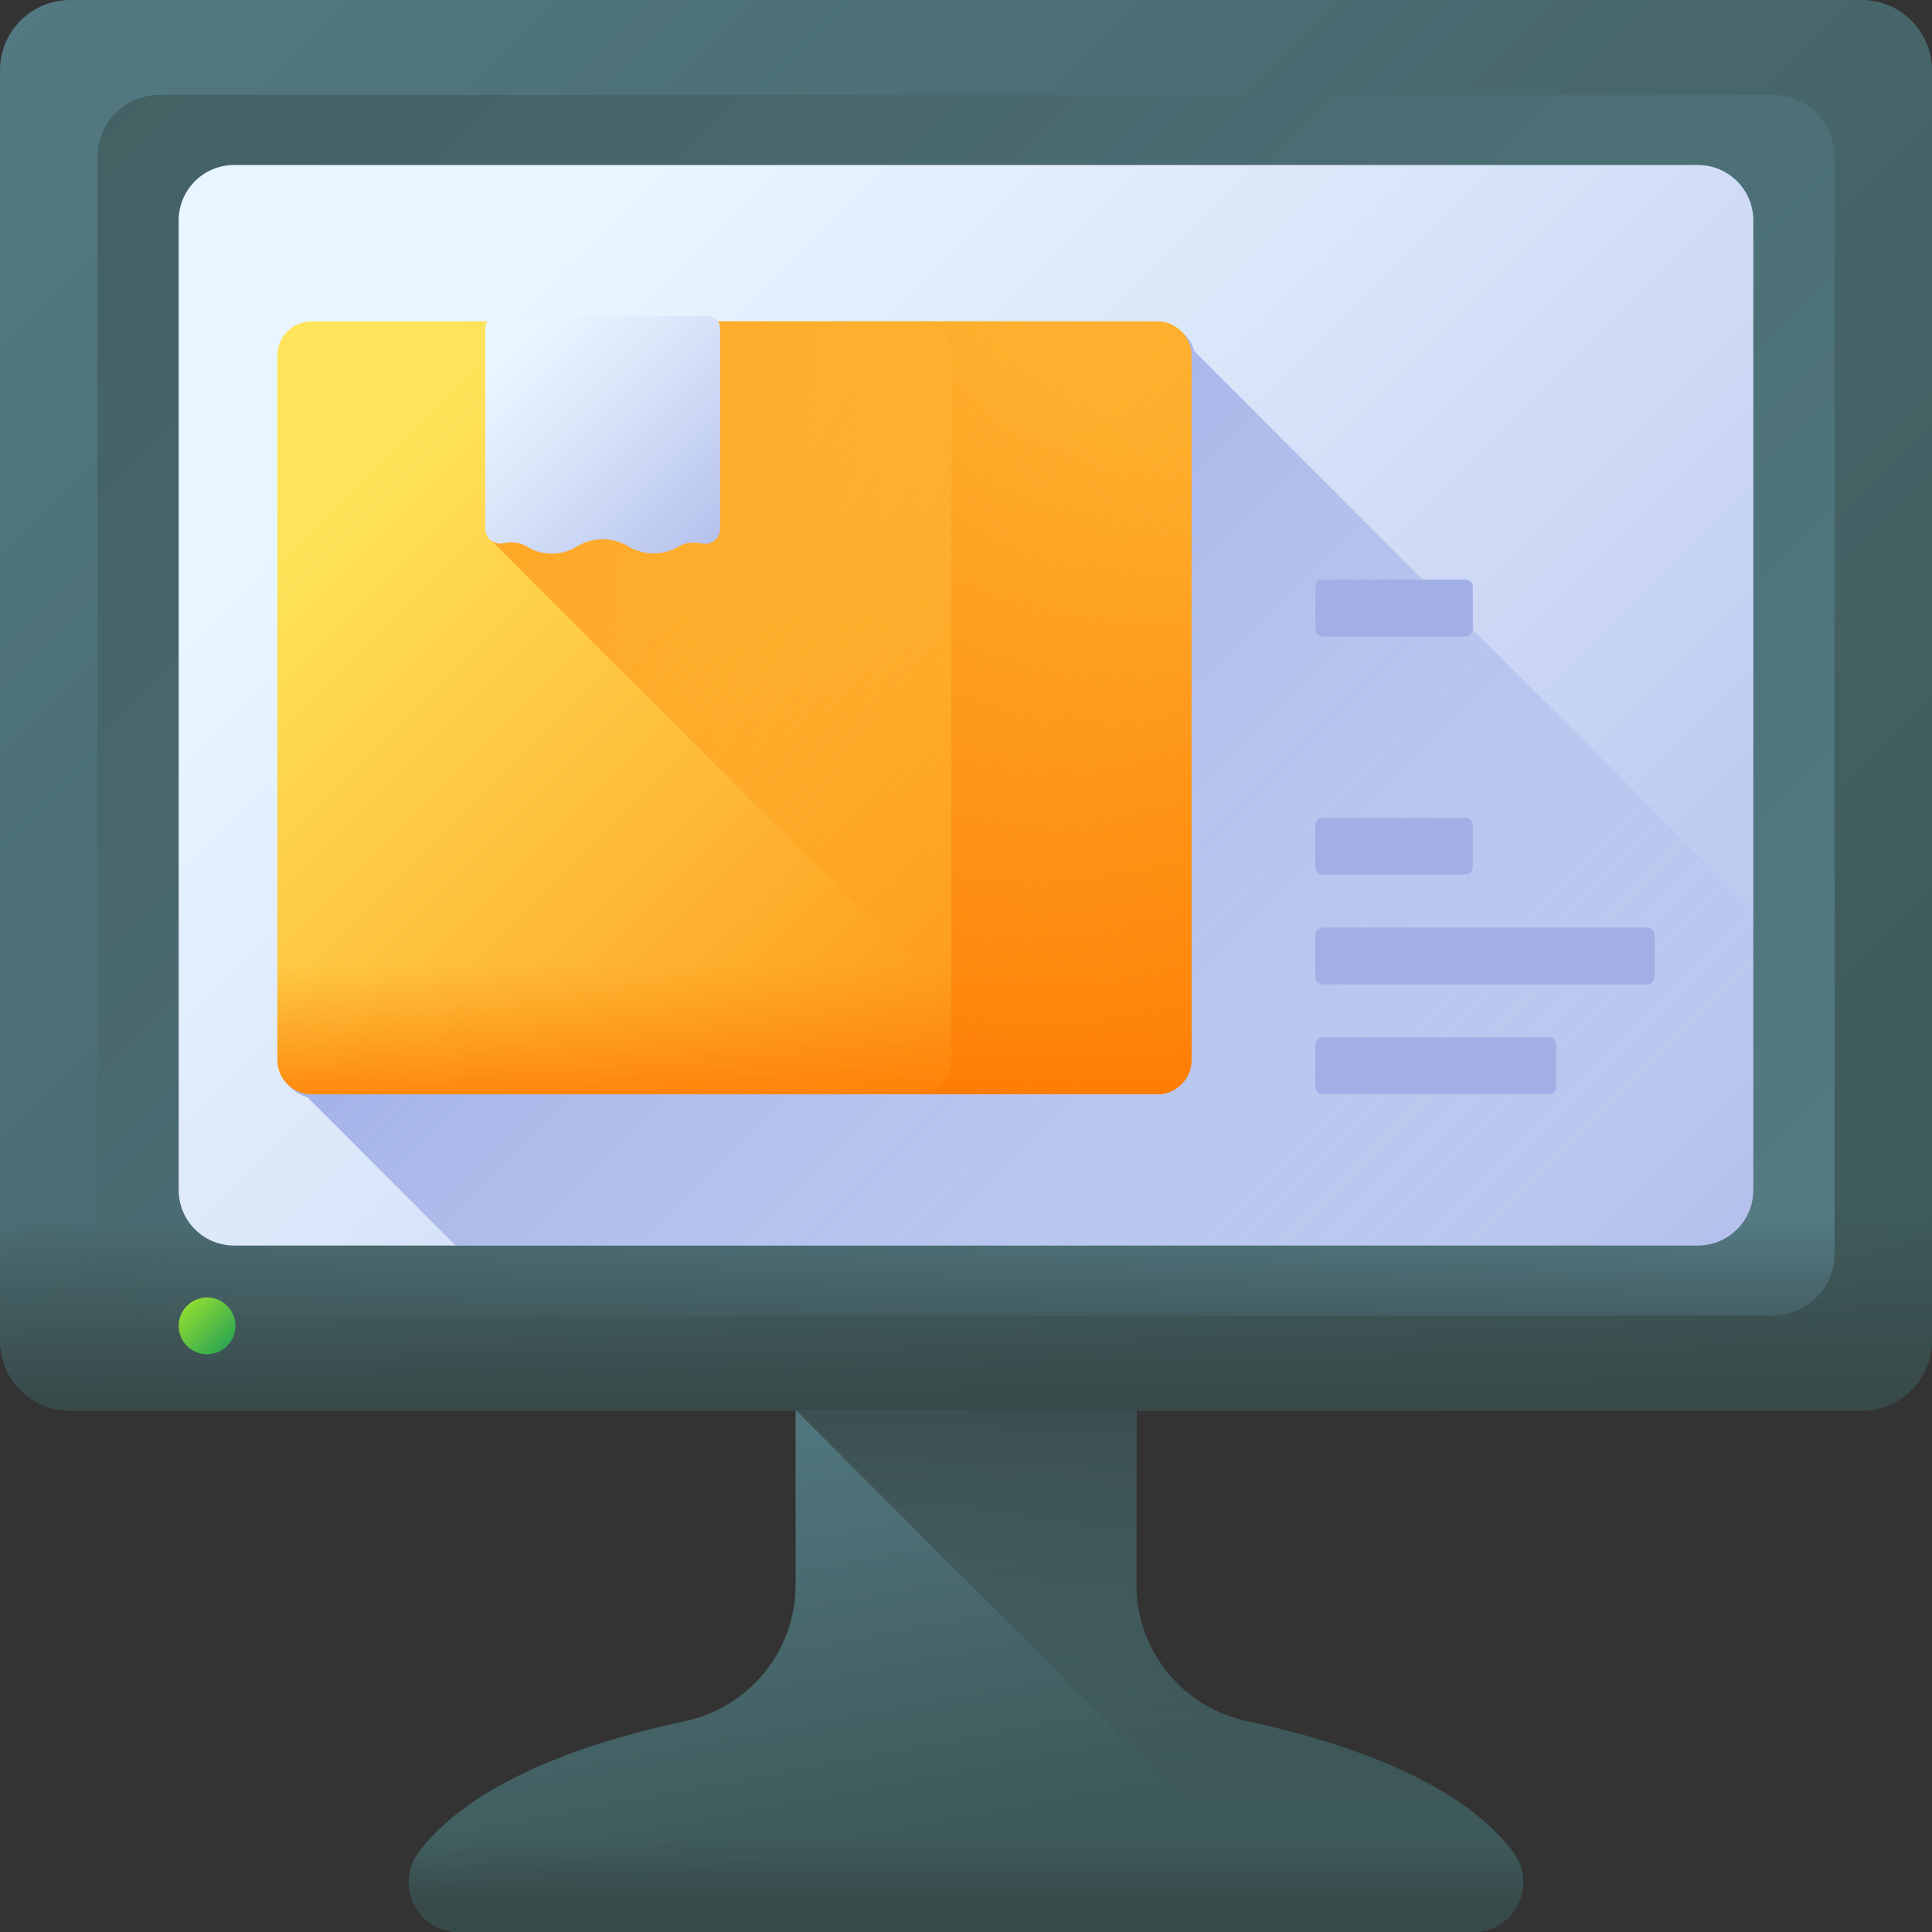 <svg xmlns="http://www.w3.org/2000/svg" width="60" height="60" viewBox="0 0 60 60" fill="none"><rect x="0" y="0" width="60" height="60" fill="#333333" stroke="none"/><g clip-path="url(#clip0_503_5740)"><path d="M47.001 57.529C45.579 55.611 42.502 54.254 38.736 53.456C36.73 53.032 35.291 51.268 35.291 49.218V41.529C35.291 41.228 35.047 40.984 34.746 40.984H25.253C24.952 40.984 24.708 41.228 24.708 41.529V49.218C24.708 51.268 23.27 53.032 21.264 53.456C17.498 54.254 14.421 55.611 12.998 57.529C12.241 58.551 12.974 60 14.246 60H45.753C47.026 60 47.759 58.551 47.001 57.529Z" fill="url(#paint0_linear_503_5740)"></path><path d="M47.001 57.529C45.579 55.611 42.502 54.254 38.736 53.456C36.73 53.032 35.291 51.268 35.291 49.218V41.529C35.291 41.228 35.047 40.984 34.746 40.984H25.253C24.952 40.984 24.708 41.228 24.708 41.529V43.787L40.922 60H45.754C47.026 60 47.759 58.551 47.001 57.529Z" fill="url(#paint1_linear_503_5740)"></path><path d="M12.996 57.533C12.24 58.553 12.976 60 14.246 60H45.754C47.023 60 47.76 58.553 47.004 57.533C46.48 56.825 45.73 56.193 44.803 55.638H15.197C14.27 56.193 13.52 56.825 12.996 57.533Z" fill="url(#paint2_linear_503_5740)"></path><path d="M57.82 43.805H2.18C0.976 43.805 0 42.829 0 41.625V2.18C0 0.976 0.976 0 2.18 0H57.82C59.024 0 60 0.976 60 2.18V41.625C60 42.829 59.024 43.805 57.82 43.805Z" fill="url(#paint3_linear_503_5740)"></path><path d="M55.049 40.858H4.951C3.889 40.858 3.028 39.998 3.028 38.936V4.869C3.028 3.808 3.889 2.947 4.951 2.947H55.049C56.111 2.947 56.971 3.808 56.971 4.869V38.936C56.971 39.998 56.111 40.858 55.049 40.858Z" fill="url(#paint4_linear_503_5740)"></path><path d="M0 29.611V41.625C0 42.829 0.976 43.805 2.18 43.805H57.82C59.024 43.805 60 42.829 60 41.625V29.611H0Z" fill="url(#paint5_linear_503_5740)"></path><path d="M52.729 38.681H7.271C6.32 38.681 5.549 37.91 5.549 36.959V6.846C5.549 5.895 6.32 5.124 7.271 5.124H52.729C53.68 5.124 54.451 5.895 54.451 6.846V36.959C54.451 37.91 53.68 38.681 52.729 38.681Z" fill="url(#paint6_linear_503_5740)"></path><path d="M54.451 36.959V28.267L37.09 10.906C36.974 10.442 36.555 10.098 36.055 10.098H9.799C9.209 10.098 8.731 10.576 8.731 11.165V33.033C8.731 33.533 9.075 33.952 9.54 34.068L14.153 38.681H52.729C53.68 38.681 54.451 37.91 54.451 36.959Z" fill="url(#paint7_linear_503_5740)"></path><path d="M45.515 27.16H41.073C40.949 27.16 40.848 27.06 40.848 26.936V25.62C40.848 25.496 40.949 25.395 41.073 25.395H45.515C45.639 25.395 45.739 25.496 45.739 25.62V26.936C45.739 27.06 45.639 27.16 45.515 27.16Z" fill="#A2AEE6"></path><path d="M45.515 19.765H41.073C40.949 19.765 40.848 19.664 40.848 19.54V18.224C40.848 18.101 40.949 18 41.073 18H45.515C45.639 18 45.739 18.101 45.739 18.224V19.54C45.739 19.664 45.639 19.765 45.515 19.765Z" fill="#A2AEE6"></path><path d="M51.162 30.572H41.073C40.949 30.572 40.848 30.471 40.848 30.348V29.032C40.848 28.908 40.949 28.807 41.073 28.807H51.162C51.286 28.807 51.386 28.908 51.386 29.032V30.348C51.386 30.471 51.286 30.572 51.162 30.572Z" fill="#A2AEE6"></path><path d="M48.103 33.984H41.073C40.949 33.984 40.848 33.883 40.848 33.759V32.444C40.848 32.319 40.949 32.219 41.073 32.219H48.103C48.227 32.219 48.328 32.319 48.328 32.444V33.759C48.328 33.883 48.227 33.984 48.103 33.984Z" fill="#A2AEE6"></path><path d="M35.937 33.984H9.682C9.092 33.984 8.614 33.506 8.614 32.916V11.048C8.614 10.458 9.092 9.98 9.682 9.98H35.937C36.527 9.98 37.005 10.458 37.005 11.048V32.916C37.005 33.506 36.527 33.984 35.937 33.984Z" fill="url(#paint8_linear_503_5740)"></path><path d="M37.005 11.048V32.916C37.005 33.505 36.527 33.984 35.937 33.984H32.452L15.252 16.783V9.98H35.937C36.527 9.98 37.005 10.458 37.005 11.048Z" fill="url(#paint9_linear_503_5740)"></path><path d="M35.937 9.98H28.477C29.067 9.98 29.545 10.458 29.545 11.048V32.916C29.545 33.506 29.067 33.984 28.477 33.984H35.937C36.527 33.984 37.005 33.506 37.005 32.916V11.048C37.005 10.458 36.527 9.98 35.937 9.98Z" fill="url(#paint10_linear_503_5740)"></path><path d="M8.614 28.194V32.916C8.614 33.505 9.092 33.984 9.682 33.984H35.937C36.527 33.984 37.005 33.506 37.005 32.916V28.194H8.614Z" fill="url(#paint11_linear_503_5740)"></path><path d="M16.348 16.966L16.369 16.979C16.849 17.27 17.453 17.266 17.928 16.966C18.414 16.673 19.022 16.673 19.508 16.966C19.993 17.26 20.602 17.26 21.087 16.966H21.087C21.312 16.836 21.561 16.833 21.812 16.88C22.098 16.934 22.364 16.719 22.364 16.428V10.197C22.364 9.99 22.196 9.821 21.988 9.821H15.447C15.239 9.821 15.071 9.99 15.071 10.197V16.419C15.071 16.709 15.335 16.925 15.619 16.872C15.872 16.825 16.123 16.83 16.348 16.966Z" fill="url(#paint12_linear_503_5740)"></path><path d="M6.431 42.059C5.944 42.059 5.549 41.664 5.549 41.176C5.549 40.689 5.944 40.294 6.431 40.294C6.918 40.294 7.313 40.689 7.313 41.176C7.313 41.664 6.918 42.059 6.431 42.059Z" fill="url(#paint13_linear_503_5740)"></path></g><defs><linearGradient id="paint0_linear_503_5740" x1="26.95" y1="42.085" x2="29.685" y2="56.756" gradientUnits="userSpaceOnUse"><stop stop-color="#537983"></stop><stop offset="1" stop-color="#3E5959"></stop></linearGradient><linearGradient id="paint1_linear_503_5740" x1="36.008" y1="56.118" x2="36.008" y2="41.706" gradientUnits="userSpaceOnUse"><stop stop-color="#384949" stop-opacity="0"></stop><stop offset="1" stop-color="#384949"></stop></linearGradient><linearGradient id="paint2_linear_503_5740" x1="30" y1="57.092" x2="30" y2="59.274" gradientUnits="userSpaceOnUse"><stop stop-color="#384949" stop-opacity="0"></stop><stop offset="1" stop-color="#384949"></stop></linearGradient><linearGradient id="paint3_linear_503_5740" x1="4.108" y1="-3.989" x2="53.711" y2="45.614" gradientUnits="userSpaceOnUse"><stop stop-color="#537983"></stop><stop offset="1" stop-color="#3E5959"></stop></linearGradient><linearGradient id="paint4_linear_503_5740" x1="50.302" y1="42.204" x2="-7.316" y2="-15.413" gradientUnits="userSpaceOnUse"><stop stop-color="#537983"></stop><stop offset="1" stop-color="#3E5959"></stop></linearGradient><linearGradient id="paint5_linear_503_5740" x1="30" y1="37.904" x2="30" y2="43.576" gradientUnits="userSpaceOnUse"><stop stop-color="#384949" stop-opacity="0"></stop><stop offset="1" stop-color="#384949"></stop></linearGradient><linearGradient id="paint6_linear_503_5740" x1="15.931" y1="7.834" x2="59.649" y2="51.551" gradientUnits="userSpaceOnUse"><stop stop-color="#EAF6FF"></stop><stop offset="0.258" stop-color="#DCE8FA"></stop><stop offset="0.742" stop-color="#B8C4ED"></stop><stop offset="1" stop-color="#A2AEE6"></stop></linearGradient><linearGradient id="paint7_linear_503_5740" x1="43.002" y1="42.175" x2="7.108" y2="6.28" gradientUnits="userSpaceOnUse"><stop stop-color="#8795DE" stop-opacity="0"></stop><stop offset="0.468" stop-color="#7D8DDC" stop-opacity="0.468"></stop><stop offset="1" stop-color="#6C7FD8"></stop></linearGradient><linearGradient id="paint8_linear_503_5740" x1="13.383" y1="12.555" x2="36.05" y2="35.222" gradientUnits="userSpaceOnUse"><stop stop-color="#FEE45A"></stop><stop offset="1" stop-color="#FE860A"></stop></linearGradient><linearGradient id="paint9_linear_503_5740" x1="35.082" y1="22.491" x2="5.855" y2="1.726" gradientUnits="userSpaceOnUse"><stop stop-color="#FE860A" stop-opacity="0"></stop><stop offset="1" stop-color="#FE7701"></stop></linearGradient><linearGradient id="paint10_linear_503_5740" x1="37.949" y1="16.169" x2="20.066" y2="35.029" gradientUnits="userSpaceOnUse"><stop stop-color="#FE860A" stop-opacity="0"></stop><stop offset="1" stop-color="#FE7701"></stop></linearGradient><linearGradient id="paint11_linear_503_5740" x1="22.809" y1="29.976" x2="22.809" y2="35.108" gradientUnits="userSpaceOnUse"><stop stop-color="#FE860A" stop-opacity="0"></stop><stop offset="1" stop-color="#FE7701"></stop></linearGradient><linearGradient id="paint12_linear_503_5740" x1="16.006" y1="10.614" x2="24.081" y2="18.689" gradientUnits="userSpaceOnUse"><stop stop-color="#EAF6FF"></stop><stop offset="0.258" stop-color="#DCE8FA"></stop><stop offset="0.742" stop-color="#B8C4ED"></stop><stop offset="1" stop-color="#A2AEE6"></stop></linearGradient><linearGradient id="paint13_linear_503_5740" x1="5.546" y1="40.291" x2="7.634" y2="42.379" gradientUnits="userSpaceOnUse"><stop stop-color="#A2E62E"></stop><stop offset="1" stop-color="#02905D"></stop></linearGradient><clipPath id="clip0_503_5740"><rect width="60" height="60" fill="white"></rect></clipPath></defs></svg>
